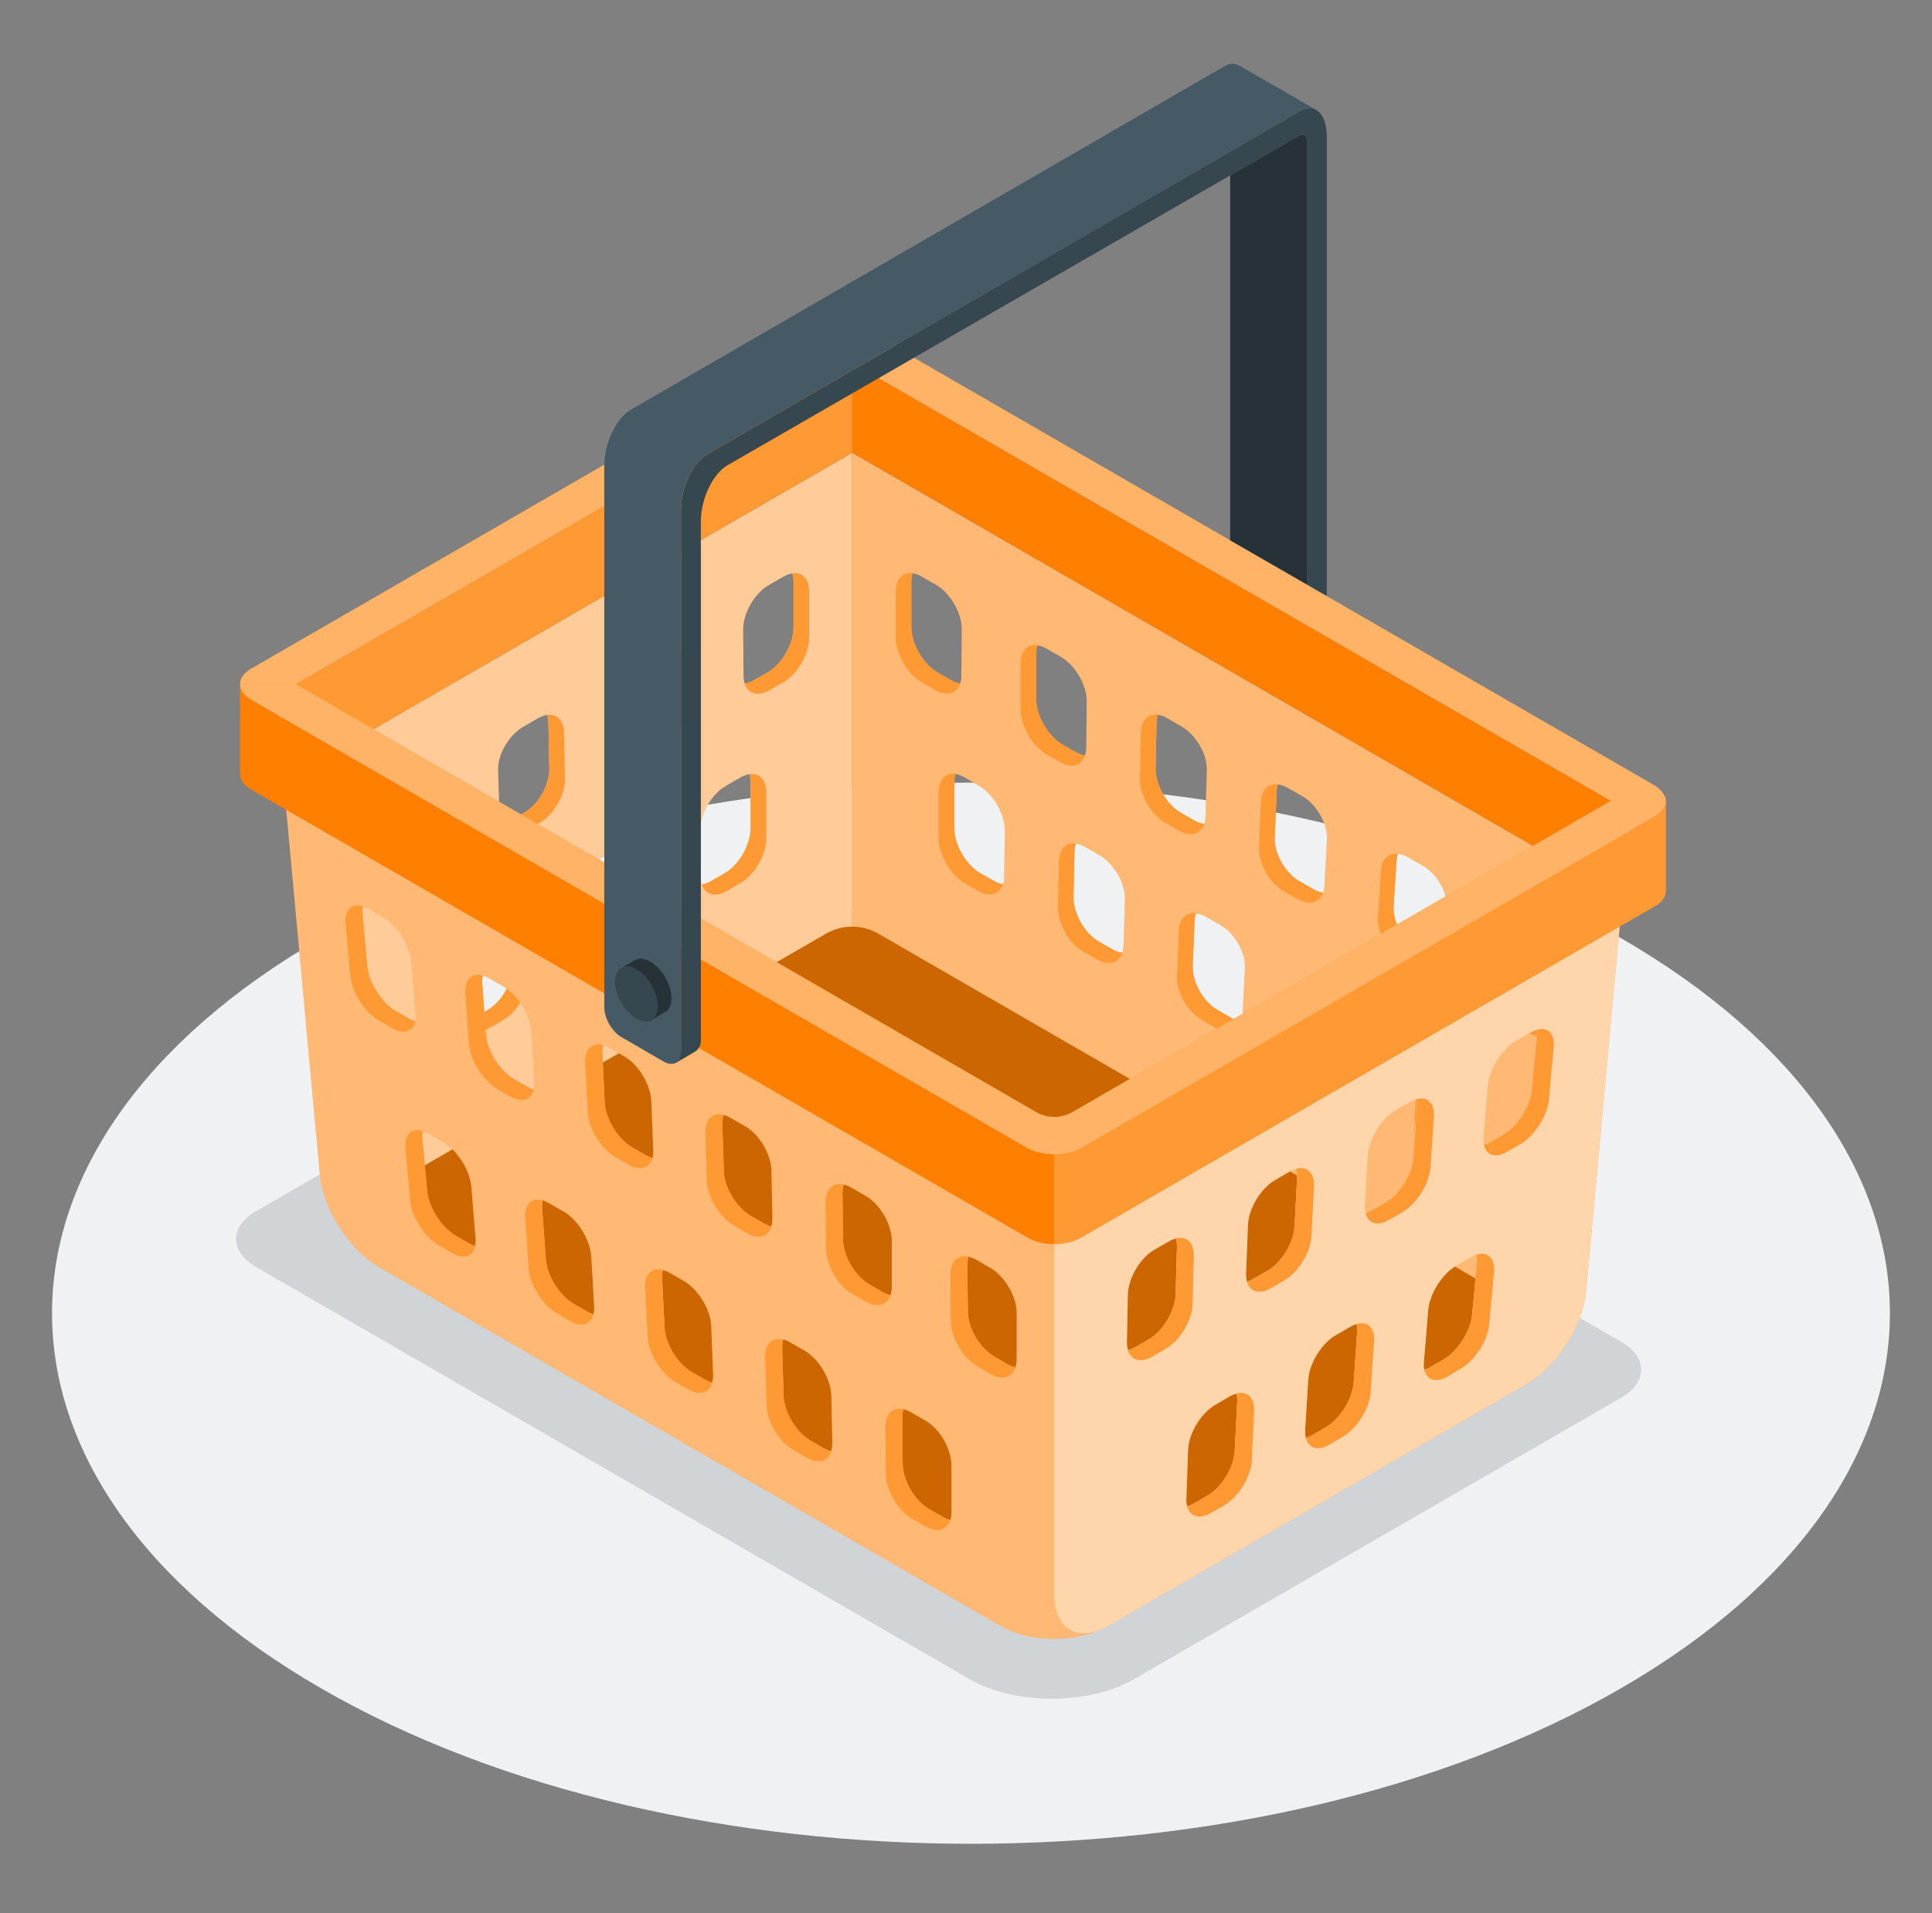 <svg id="vector" xmlns="http://www.w3.org/2000/svg" width="101" height="100" viewBox="0 0 101 100"><rect x="0" y="0" width="101" height="100" fill="#808080" stroke="none"/><path fill="#F0F1F2" d="M16.79,49.03C-1.97,59.86 -1.97,77.42 16.79,88.25C35.55,99.08 65.97,99.08 84.73,88.25C103.49,77.42 103.49,59.86 84.73,49.03C65.97,38.2 35.55,38.2 16.79,49.03Z" id="path_0"/><path fill="#D1D4D7" d="M84.76,73.05L59.28,87.77C56.92,89.13 53.06,89.13 50.69,87.77L13.38,66.22C11.99,65.42 11.99,64.11 13.38,63.31L38.86,48.6C41.22,47.23 45.08,47.23 47.44,48.6L84.76,70.14C86.14,70.94 86.14,72.25 84.76,73.05Z" id="path_1"/><path fill="#FF8001" d="M15.48,40.45L17.72,63.5L44.55,50.21V23.67L15.48,40.45ZM39.79,30.88C39.91,30.76 40.05,30.66 40.19,30.58L40.94,30.15C41.11,30.05 41.27,29.99 41.42,29.97C41.46,30.09 41.49,30.24 41.49,30.41V32.8C41.49,32.97 41.46,33.15 41.42,33.33C41.24,34.05 40.73,34.8 40.13,35.15L39.42,35.55C39.25,35.65 39.09,35.71 38.93,35.73C38.89,35.61 38.87,35.47 38.87,35.31L38.85,32.91C38.84,32.21 39.24,31.4 39.79,30.88ZM33.26,34.64C33.39,34.53 33.52,34.43 33.66,34.35L34.42,33.91C34.58,33.81 34.75,33.76 34.9,33.73C34.93,33.86 34.96,34.01 34.96,34.17V36.56C34.96,36.73 34.93,36.91 34.89,37.09C34.71,37.82 34.2,38.57 33.6,38.92L32.9,39.32C32.72,39.42 32.56,39.48 32.41,39.5C32.37,39.38 32.34,39.23 32.34,39.07L32.32,36.68C32.31,35.98 32.71,35.16 33.26,34.64ZM26.97,38.27C27.09,38.16 27.22,38.06 27.35,37.99L28.1,37.55C28.28,37.45 28.45,37.39 28.6,37.37C28.64,37.49 28.67,37.63 28.67,37.78L28.72,40.18C28.72,40.34 28.7,40.52 28.66,40.69C28.5,41.41 28,42.15 27.39,42.49L26.69,42.9C26.51,43 26.33,43.06 26.17,43.08C26.14,42.97 26.11,42.83 26.11,42.69L26.04,40.28C26.01,39.59 26.41,38.77 26.97,38.27ZM19.89,46.3L19.76,43.89C19.72,43.21 20.11,42.39 20.68,41.89C20.79,41.79 20.91,41.7 21.04,41.63L21.79,41.2C21.98,41.09 22.16,41.03 22.33,41.01C22.36,41.12 22.39,41.24 22.39,41.39L22.49,43.8C22.5,43.96 22.48,44.12 22.45,44.28C22.3,44.99 21.8,45.72 21.2,46.07L20.5,46.47C20.31,46.58 20.13,46.65 19.95,46.66C19.92,46.56 19.89,46.44 19.89,46.3ZM24.17,53.03L24.05,50.62C24.01,49.94 24.4,49.12 24.97,48.62C25.08,48.52 25.2,48.43 25.32,48.36L26.08,47.93C26.27,47.82 26.45,47.76 26.61,47.74C26.65,47.85 26.67,47.97 26.68,48.12L26.78,50.52C26.78,50.68 26.77,50.85 26.73,51.01C26.58,51.72 26.09,52.45 25.48,52.8L24.79,53.2C24.6,53.31 24.41,53.38 24.24,53.39C24.2,53.29 24.18,53.16 24.17,53.03ZM30.39,49.42L30.32,47.01C30.3,46.32 30.7,45.5 31.26,44.99C31.38,44.88 31.5,44.79 31.63,44.72L32.39,44.28C32.57,44.18 32.74,44.12 32.89,44.1C32.93,44.22 32.95,44.35 32.96,44.51L33.01,46.91C33.01,47.08 32.99,47.25 32.95,47.42C32.79,48.14 32.28,48.88 31.68,49.23L30.98,49.63C30.8,49.73 30.62,49.79 30.46,49.81C30.42,49.69 30.4,49.56 30.39,49.42ZM36.63,45.81L36.6,43.41C36.6,42.71 36.99,41.89 37.55,41.37C37.67,41.26 37.81,41.16 37.94,41.08L38.7,40.64C38.87,40.54 39.03,40.49 39.18,40.46C39.22,40.59 39.24,40.74 39.24,40.9V43.29C39.24,43.46 39.22,43.64 39.18,43.82C39,44.55 38.49,45.3 37.89,45.65L37.18,46.05C37.01,46.15 36.85,46.21 36.69,46.23C36.65,46.11 36.63,45.97 36.63,45.81Z" id="path_2"/><path fill="#ffffff" fill-opacity="0.6" d="M15.48,40.45L17.72,63.5L44.55,50.21V23.67L15.48,40.45ZM39.79,30.88C39.91,30.76 40.05,30.66 40.19,30.58L40.94,30.15C41.11,30.05 41.27,29.99 41.42,29.97C41.46,30.09 41.49,30.24 41.49,30.41V32.8C41.49,32.97 41.46,33.15 41.42,33.33C41.24,34.05 40.73,34.8 40.13,35.15L39.42,35.55C39.25,35.65 39.09,35.71 38.93,35.73C38.89,35.61 38.87,35.47 38.87,35.31L38.85,32.91C38.84,32.21 39.24,31.4 39.79,30.88ZM33.26,34.64C33.39,34.53 33.52,34.43 33.66,34.35L34.42,33.91C34.58,33.81 34.75,33.76 34.9,33.73C34.93,33.86 34.96,34.01 34.96,34.17V36.56C34.96,36.73 34.93,36.91 34.89,37.09C34.71,37.82 34.2,38.57 33.6,38.92L32.9,39.32C32.72,39.42 32.56,39.48 32.41,39.5C32.37,39.38 32.34,39.23 32.34,39.07L32.32,36.68C32.31,35.98 32.71,35.16 33.26,34.64ZM26.97,38.27C27.09,38.16 27.22,38.06 27.35,37.99L28.1,37.55C28.28,37.45 28.45,37.39 28.6,37.37C28.64,37.49 28.67,37.63 28.67,37.78L28.72,40.18C28.72,40.34 28.7,40.52 28.66,40.69C28.5,41.41 28,42.15 27.39,42.49L26.69,42.9C26.51,43 26.33,43.06 26.17,43.08C26.14,42.97 26.11,42.83 26.11,42.69L26.04,40.28C26.01,39.59 26.41,38.77 26.97,38.27ZM19.89,46.3L19.76,43.89C19.72,43.21 20.11,42.39 20.68,41.89C20.79,41.79 20.91,41.7 21.04,41.63L21.79,41.2C21.98,41.09 22.16,41.03 22.33,41.01C22.36,41.12 22.39,41.24 22.39,41.39L22.49,43.8C22.5,43.96 22.48,44.12 22.45,44.28C22.3,44.99 21.8,45.72 21.2,46.07L20.5,46.47C20.31,46.58 20.13,46.65 19.95,46.66C19.92,46.56 19.89,46.44 19.89,46.3ZM24.17,53.03L24.05,50.62C24.01,49.94 24.4,49.12 24.97,48.62C25.08,48.52 25.2,48.43 25.32,48.36L26.08,47.93C26.27,47.82 26.45,47.76 26.61,47.74C26.65,47.85 26.67,47.97 26.68,48.12L26.78,50.52C26.78,50.68 26.77,50.85 26.73,51.01C26.58,51.72 26.09,52.45 25.48,52.8L24.79,53.2C24.6,53.31 24.41,53.38 24.24,53.39C24.2,53.29 24.18,53.16 24.17,53.03ZM30.39,49.42L30.32,47.01C30.3,46.32 30.7,45.5 31.26,44.99C31.38,44.88 31.5,44.79 31.63,44.72L32.39,44.28C32.57,44.18 32.74,44.12 32.89,44.1C32.93,44.22 32.95,44.35 32.96,44.51L33.01,46.91C33.01,47.08 32.99,47.25 32.95,47.42C32.79,48.14 32.28,48.88 31.68,49.23L30.98,49.63C30.8,49.73 30.62,49.79 30.46,49.81C30.42,49.69 30.4,49.56 30.39,49.42ZM36.63,45.81L36.6,43.41C36.6,42.71 36.99,41.89 37.55,41.37C37.67,41.26 37.81,41.16 37.94,41.08L38.7,40.64C38.87,40.54 39.03,40.49 39.18,40.46C39.22,40.59 39.24,40.74 39.24,40.9V43.29C39.24,43.46 39.22,43.64 39.18,43.82C39,44.55 38.49,45.3 37.89,45.65L37.18,46.05C37.01,46.15 36.85,46.21 36.69,46.23C36.65,46.11 36.63,45.97 36.63,45.81Z" stroke-opacity="0.6" id="path_3"/><path fill="#FF8001" d="M27.59,51.04C27.6,51.2 27.58,51.37 27.55,51.53C27.4,52.24 26.9,52.97 26.3,53.32L25.6,53.72C24.98,54.08 24.43,53.93 24.24,53.39C24.41,53.38 24.6,53.31 24.79,53.2L25.48,52.8C26.09,52.45 26.58,51.72 26.73,51.01C26.77,50.85 26.78,50.68 26.78,50.52L26.68,48.11C26.67,47.97 26.65,47.85 26.61,47.74C27.11,47.68 27.47,48.02 27.49,48.64L27.59,51.04Z" id="path_4"/><path fill="#FF8001" d="M23.31,44.31C23.31,44.47 23.3,44.64 23.26,44.8C23.11,45.51 22.62,46.24 22.01,46.59L21.32,46.99C20.69,47.35 20.14,47.2 19.95,46.66C20.12,46.65 20.31,46.58 20.5,46.47L21.2,46.07C21.8,45.72 22.3,44.99 22.45,44.28C22.48,44.12 22.5,43.95 22.49,43.79L22.39,41.38C22.39,41.24 22.36,41.12 22.33,41.01C22.82,40.95 23.18,41.29 23.21,41.91L23.31,44.31Z" id="path_5"/><path fill="#FF8001" d="M40.06,41.42V43.81C40.06,43.98 40.04,44.16 39.99,44.34C39.81,45.07 39.3,45.82 38.7,46.16L38,46.57C37.39,46.92 36.87,46.76 36.69,46.23C36.84,46.21 37.01,46.15 37.18,46.05L37.89,45.64C38.49,45.3 39,44.55 39.17,43.82C39.22,43.64 39.24,43.46 39.24,43.29V40.9C39.24,40.73 39.22,40.59 39.18,40.46C39.69,40.39 40.06,40.75 40.06,41.42Z" id="path_6"/><path fill="#FF8001" d="M42.3,30.92V33.32C42.3,33.49 42.28,33.67 42.23,33.85C42.06,34.57 41.55,35.32 40.94,35.67L40.24,36.07C39.63,36.43 39.11,36.27 38.93,35.73C39.09,35.71 39.25,35.65 39.42,35.55L40.13,35.15C40.73,34.8 41.24,34.05 41.42,33.33C41.46,33.14 41.48,32.97 41.48,32.8V30.4C41.48,30.24 41.46,30.09 41.42,29.97C41.93,29.89 42.3,30.25 42.3,30.92Z" id="path_7"/><path fill="#FF8001" d="M29.53,40.7C29.54,40.87 29.52,41.04 29.48,41.21C29.31,41.93 28.81,42.67 28.21,43.01L27.51,43.42C26.89,43.77 26.36,43.61 26.17,43.08C26.33,43.06 26.51,43 26.69,42.89L27.39,42.49C27.99,42.15 28.5,41.41 28.66,40.69C28.7,40.52 28.72,40.34 28.72,40.18L28.67,37.78C28.67,37.62 28.64,37.49 28.6,37.37C29.11,37.3 29.47,37.65 29.49,38.3L29.53,40.7Z" id="path_8"/><path fill="#FF8001" d="M33.82,47.43C33.82,47.6 33.8,47.77 33.76,47.94C33.6,48.66 33.1,49.4 32.49,49.75L31.8,50.15C31.18,50.5 30.64,50.34 30.46,49.81C30.62,49.79 30.8,49.73 30.98,49.63L31.68,49.23C32.28,48.88 32.78,48.14 32.95,47.42C32.99,47.25 33.01,47.08 33.01,46.91L32.96,44.51C32.95,44.35 32.93,44.22 32.89,44.1C33.4,44.03 33.76,44.38 33.77,45.03L33.82,47.43Z" id="path_9"/><path fill="#FF8001" d="M35.77,34.69V37.08C35.77,37.25 35.75,37.43 35.7,37.61C35.53,38.34 35.02,39.08 34.41,39.43L33.71,39.84C33.1,40.19 32.58,40.03 32.41,39.5C32.56,39.48 32.72,39.42 32.9,39.32L33.6,38.91C34.2,38.57 34.71,37.82 34.89,37.09C34.93,36.91 34.96,36.73 34.96,36.56V34.17C34.96,34 34.93,33.86 34.9,33.73C35.41,33.66 35.77,34.02 35.77,34.69Z" id="path_10"/><path fill="#ffffff" fill-opacity="0.2" d="M27.59,51.04C27.6,51.2 27.58,51.37 27.55,51.53C27.4,52.24 26.9,52.97 26.3,53.32L25.6,53.72C24.98,54.08 24.43,53.93 24.24,53.39C24.41,53.38 24.6,53.31 24.79,53.2L25.48,52.8C26.09,52.45 26.58,51.72 26.73,51.01C26.77,50.85 26.78,50.68 26.78,50.52L26.68,48.11C26.67,47.97 26.65,47.85 26.61,47.74C27.11,47.68 27.47,48.02 27.49,48.64L27.59,51.04Z" stroke-opacity="0.2" id="path_11"/><path fill="#ffffff" fill-opacity="0.2" d="M23.31,44.31C23.31,44.47 23.3,44.64 23.26,44.8C23.11,45.51 22.62,46.24 22.01,46.59L21.32,46.99C20.69,47.35 20.14,47.2 19.95,46.66C20.12,46.65 20.31,46.58 20.5,46.47L21.2,46.07C21.8,45.72 22.3,44.99 22.45,44.28C22.48,44.12 22.5,43.95 22.49,43.79L22.39,41.38C22.39,41.24 22.36,41.12 22.33,41.01C22.82,40.95 23.18,41.29 23.21,41.91L23.31,44.31Z" stroke-opacity="0.2" id="path_12"/><path fill="#ffffff" fill-opacity="0.2" d="M40.06,41.42V43.81C40.06,43.98 40.04,44.16 39.99,44.34C39.81,45.07 39.3,45.82 38.7,46.16L38,46.57C37.39,46.92 36.87,46.76 36.69,46.23C36.84,46.21 37.01,46.15 37.18,46.05L37.89,45.64C38.49,45.3 39,44.55 39.17,43.82C39.22,43.64 39.24,43.46 39.24,43.29V40.9C39.24,40.73 39.22,40.59 39.18,40.46C39.69,40.39 40.06,40.75 40.06,41.42Z" stroke-opacity="0.2" id="path_13"/><path fill="#ffffff" fill-opacity="0.2" d="M42.3,30.92V33.32C42.3,33.49 42.28,33.67 42.23,33.85C42.06,34.57 41.55,35.32 40.94,35.67L40.24,36.07C39.63,36.43 39.11,36.27 38.93,35.73C39.09,35.71 39.25,35.65 39.42,35.55L40.13,35.15C40.73,34.8 41.24,34.05 41.42,33.33C41.46,33.14 41.48,32.97 41.48,32.8V30.4C41.48,30.24 41.46,30.09 41.42,29.97C41.93,29.89 42.3,30.25 42.3,30.92Z" stroke-opacity="0.2" id="path_14"/><path fill="#ffffff" fill-opacity="0.2" d="M29.53,40.7C29.54,40.87 29.52,41.04 29.48,41.21C29.31,41.93 28.81,42.67 28.21,43.01L27.51,43.42C26.89,43.77 26.36,43.61 26.17,43.08C26.33,43.06 26.51,43 26.69,42.89L27.39,42.49C27.99,42.15 28.5,41.41 28.66,40.69C28.7,40.52 28.72,40.34 28.72,40.18L28.67,37.78C28.67,37.62 28.64,37.49 28.6,37.37C29.11,37.3 29.47,37.65 29.49,38.3L29.53,40.7Z" stroke-opacity="0.2" id="path_15"/><path fill="#ffffff" fill-opacity="0.2" d="M33.82,47.43C33.82,47.6 33.8,47.77 33.76,47.94C33.6,48.66 33.1,49.4 32.49,49.75L31.8,50.15C31.18,50.5 30.64,50.34 30.46,49.81C30.62,49.79 30.8,49.73 30.98,49.63L31.68,49.23C32.28,48.88 32.78,48.14 32.95,47.42C32.99,47.25 33.01,47.08 33.01,46.91L32.96,44.51C32.95,44.35 32.93,44.22 32.89,44.1C33.4,44.03 33.76,44.38 33.77,45.03L33.82,47.43Z" stroke-opacity="0.2" id="path_16"/><path fill="#ffffff" fill-opacity="0.2" d="M35.77,34.69V37.08C35.77,37.25 35.75,37.43 35.7,37.61C35.53,38.34 35.02,39.08 34.41,39.43L33.71,39.84C33.1,40.19 32.58,40.03 32.41,39.5C32.56,39.48 32.72,39.42 32.9,39.32L33.6,38.91C34.2,38.57 34.71,37.82 34.89,37.09C34.93,36.91 34.96,36.73 34.96,36.56V34.17C34.96,34 34.93,33.86 34.9,33.73C35.41,33.66 35.77,34.02 35.77,34.69Z" stroke-opacity="0.2" id="path_17"/><path fill="#FF8001" d="M44.55,23.67V50.21L80.02,70.71L84.19,46.55L44.55,23.67ZM73.64,44.82L74.4,45.26C74.51,45.32 74.63,45.4 74.73,45.5C75.3,45.99 75.69,46.8 75.64,47.47L75.46,49.89C75.45,50.02 75.42,50.13 75.39,50.22C75.21,50.21 75.01,50.15 74.81,50.03L74.12,49.63C73.51,49.28 73.02,48.55 72.89,47.86C72.86,47.7 72.84,47.54 72.85,47.39L73.01,44.97C73.02,44.85 73.04,44.73 73.08,44.63C73.25,44.64 73.45,44.71 73.64,44.82ZM67.34,41.19L68.09,41.62C68.22,41.69 68.33,41.78 68.45,41.88C69.01,42.39 69.41,43.2 69.37,43.88L69.24,46.29C69.24,46.43 69.21,46.55 69.17,46.66C69,46.64 68.82,46.58 68.63,46.46L67.93,46.06C67.33,45.71 66.83,44.98 66.68,44.28C66.65,44.11 66.63,43.95 66.64,43.79L66.74,41.38C66.74,41.24 66.77,41.11 66.8,41C66.97,41.02 67.15,41.08 67.34,41.19ZM61.03,37.54L61.78,37.98C61.91,38.05 62.04,38.15 62.16,38.26C62.72,38.76 63.12,39.59 63.09,40.27L63.02,42.68C63.02,42.83 62.99,42.96 62.96,43.07C62.79,43.05 62.62,42.99 62.44,42.89L61.74,42.49C61.13,42.14 60.63,41.4 60.47,40.68C60.43,40.51 60.41,40.34 60.41,40.17L60.46,37.77C60.46,37.62 60.49,37.48 60.52,37.36C60.68,37.38 60.85,37.44 61.03,37.54ZM54.71,33.9L55.47,34.34C55.61,34.42 55.74,34.52 55.87,34.64C56.42,35.15 56.82,35.97 56.81,36.67L56.79,39.07C56.79,39.23 56.76,39.37 56.72,39.49C56.57,39.47 56.41,39.41 56.23,39.31L55.53,38.91C54.93,38.56 54.42,37.81 54.24,37.08C54.19,36.9 54.17,36.73 54.17,36.55V34.16C54.17,34 54.19,33.85 54.23,33.73C54.38,33.75 54.55,33.81 54.71,33.9ZM48.19,30.14L48.94,30.57C49.08,30.65 49.22,30.75 49.34,30.87C49.89,31.39 50.29,32.21 50.28,32.9L50.26,35.3C50.26,35.46 50.24,35.6 50.2,35.73C50.04,35.7 49.88,35.65 49.71,35.55L49,35.14C48.4,34.79 47.89,34.04 47.71,33.32C47.67,33.14 47.64,32.96 47.64,32.79V30.4C47.64,30.23 47.67,30.08 47.71,29.96C47.86,29.98 48.02,30.04 48.19,30.14ZM51.95,46.04L51.24,45.64C50.64,45.29 50.13,44.54 49.95,43.81C49.91,43.64 49.89,43.46 49.89,43.29V40.89C49.89,40.73 49.91,40.58 49.95,40.45C50.1,40.48 50.26,40.54 50.43,40.63L51.18,41.07C51.32,41.15 51.46,41.25 51.58,41.37C52.13,41.88 52.53,42.7 52.53,43.4L52.5,45.8C52.5,45.96 52.48,46.1 52.44,46.22C52.28,46.2 52.12,46.14 51.95,46.04ZM58.15,49.62L57.45,49.22C56.85,48.87 56.34,48.13 56.18,47.41C56.14,47.24 56.12,47.07 56.12,46.9L56.17,44.5C56.18,44.35 56.2,44.21 56.24,44.09C56.39,44.11 56.56,44.17 56.74,44.27L57.5,44.71C57.63,44.78 57.75,44.88 57.87,44.99C58.43,45.5 58.83,46.31 58.81,47L58.74,49.41C58.73,49.56 58.71,49.69 58.67,49.8C58.51,49.78 58.33,49.72 58.15,49.62ZM64.34,53.19L63.65,52.79C63.04,52.44 62.55,51.71 62.4,51C62.36,50.84 62.35,50.68 62.35,50.52L62.45,48.11C62.46,47.97 62.48,47.84 62.52,47.73C62.68,47.75 62.86,47.81 63.05,47.92L63.81,48.35C63.93,48.42 64.05,48.51 64.16,48.61C64.73,49.11 65.12,49.93 65.08,50.61L64.96,53.02C64.95,53.16 64.93,53.28 64.89,53.38C64.72,53.37 64.53,53.31 64.34,53.19ZM70.52,56.76L69.83,56.36C69.22,56.01 68.74,55.28 68.6,54.59C68.57,54.43 68.56,54.27 68.57,54.12L68.72,51.71C68.73,51.58 68.75,51.46 68.79,51.36C68.97,51.38 69.16,51.44 69.36,51.55L70.11,51.99C70.23,52.05 70.34,52.14 70.44,52.23C71.02,52.72 71.41,53.53 71.36,54.2L71.17,56.63C71.16,56.75 71.14,56.86 71.1,56.96C70.92,56.94 70.73,56.88 70.52,56.76ZM76.68,60.32L76,59.93C75.39,59.58 74.91,58.86 74.79,58.18C74.77,58.03 74.76,57.88 74.77,57.73L74.99,55.31C75,55.19 75.02,55.09 75.06,55C75.25,55.01 75.45,55.07 75.66,55.2L76.41,55.63C76.52,55.69 76.62,55.76 76.72,55.85C77.3,56.34 77.69,57.15 77.62,57.8L77.37,60.23C77.36,60.34 77.34,60.44 77.3,60.52C77.11,60.51 76.9,60.45 76.68,60.32ZM80.97,53.59L80.29,53.2C79.68,52.85 79.2,52.13 79.08,51.45C79.06,51.3 79.05,51.15 79.06,51L79.28,48.58C79.29,48.46 79.31,48.36 79.35,48.27C79.53,48.28 79.74,48.35 79.95,48.47L80.69,48.9C80.8,48.96 80.91,49.04 81.01,49.12C81.59,49.61 81.97,50.42 81.91,51.08L81.66,53.51C81.65,53.61 81.62,53.71 81.59,53.79C81.4,53.78 81.19,53.72 80.97,53.59Z" id="path_18"/><path fill="#ffffff" fill-opacity="0.45" d="M44.55,23.67V50.21L80.02,70.71L84.19,46.55L44.55,23.67ZM73.64,44.82L74.4,45.26C74.51,45.32 74.63,45.4 74.73,45.5C75.3,45.99 75.69,46.8 75.64,47.47L75.46,49.89C75.45,50.02 75.42,50.13 75.39,50.22C75.21,50.21 75.01,50.15 74.81,50.03L74.12,49.63C73.51,49.28 73.02,48.55 72.89,47.86C72.86,47.7 72.84,47.54 72.85,47.39L73.01,44.97C73.02,44.85 73.04,44.73 73.08,44.63C73.25,44.64 73.45,44.71 73.64,44.82ZM67.34,41.19L68.09,41.62C68.22,41.69 68.33,41.78 68.45,41.88C69.01,42.39 69.41,43.2 69.37,43.88L69.24,46.29C69.24,46.43 69.21,46.55 69.17,46.66C69,46.64 68.82,46.58 68.63,46.46L67.93,46.06C67.33,45.71 66.83,44.98 66.68,44.28C66.65,44.11 66.63,43.95 66.64,43.79L66.74,41.38C66.74,41.24 66.77,41.11 66.8,41C66.97,41.02 67.15,41.08 67.34,41.19ZM61.03,37.54L61.78,37.98C61.91,38.05 62.04,38.15 62.16,38.26C62.72,38.76 63.12,39.59 63.09,40.27L63.02,42.68C63.02,42.83 62.99,42.96 62.96,43.07C62.79,43.05 62.62,42.99 62.44,42.89L61.74,42.49C61.13,42.14 60.63,41.4 60.47,40.68C60.43,40.51 60.41,40.34 60.41,40.17L60.46,37.77C60.46,37.62 60.49,37.48 60.52,37.36C60.68,37.38 60.85,37.44 61.03,37.54ZM54.71,33.9L55.47,34.34C55.61,34.42 55.74,34.52 55.87,34.64C56.42,35.15 56.82,35.97 56.81,36.67L56.79,39.07C56.79,39.23 56.76,39.37 56.72,39.49C56.57,39.47 56.41,39.41 56.23,39.31L55.53,38.91C54.93,38.56 54.42,37.81 54.24,37.08C54.19,36.9 54.17,36.73 54.17,36.55V34.16C54.17,34 54.19,33.85 54.23,33.73C54.38,33.75 54.55,33.81 54.71,33.9ZM48.19,30.14L48.94,30.57C49.08,30.65 49.22,30.75 49.34,30.87C49.89,31.39 50.29,32.21 50.28,32.9L50.26,35.3C50.26,35.46 50.24,35.6 50.2,35.73C50.04,35.7 49.88,35.65 49.71,35.55L49,35.14C48.4,34.79 47.89,34.04 47.71,33.32C47.67,33.14 47.64,32.96 47.64,32.79V30.4C47.64,30.23 47.67,30.08 47.71,29.96C47.86,29.98 48.02,30.04 48.19,30.14ZM51.95,46.04L51.24,45.64C50.64,45.29 50.13,44.54 49.95,43.81C49.91,43.64 49.89,43.46 49.89,43.29V40.89C49.89,40.73 49.91,40.58 49.95,40.45C50.1,40.48 50.26,40.54 50.43,40.63L51.18,41.07C51.32,41.15 51.46,41.25 51.58,41.37C52.13,41.88 52.53,42.7 52.53,43.4L52.5,45.8C52.5,45.96 52.48,46.1 52.44,46.22C52.28,46.2 52.12,46.14 51.95,46.04ZM58.15,49.62L57.45,49.22C56.85,48.87 56.34,48.13 56.18,47.41C56.14,47.24 56.12,47.07 56.12,46.9L56.17,44.5C56.18,44.35 56.2,44.21 56.24,44.09C56.39,44.11 56.56,44.17 56.74,44.27L57.5,44.71C57.63,44.78 57.75,44.88 57.87,44.99C58.43,45.5 58.83,46.31 58.81,47L58.74,49.41C58.73,49.56 58.71,49.69 58.67,49.8C58.51,49.78 58.33,49.72 58.15,49.62ZM64.34,53.19L63.65,52.79C63.04,52.44 62.55,51.71 62.4,51C62.36,50.84 62.35,50.68 62.35,50.52L62.45,48.11C62.46,47.97 62.48,47.84 62.52,47.73C62.68,47.75 62.86,47.81 63.05,47.92L63.81,48.35C63.93,48.42 64.05,48.51 64.16,48.61C64.73,49.11 65.12,49.93 65.08,50.61L64.96,53.02C64.95,53.16 64.93,53.28 64.89,53.38C64.72,53.37 64.53,53.31 64.34,53.19ZM70.52,56.76L69.83,56.36C69.22,56.01 68.74,55.28 68.6,54.59C68.57,54.43 68.56,54.27 68.57,54.12L68.72,51.71C68.73,51.58 68.75,51.46 68.79,51.36C68.97,51.38 69.16,51.44 69.36,51.55L70.11,51.99C70.23,52.05 70.34,52.14 70.44,52.23C71.02,52.72 71.41,53.53 71.36,54.2L71.17,56.63C71.16,56.75 71.14,56.86 71.1,56.96C70.92,56.94 70.73,56.88 70.52,56.76ZM76.68,60.32L76,59.93C75.39,59.58 74.91,58.86 74.79,58.18C74.77,58.03 74.76,57.88 74.77,57.73L74.99,55.31C75,55.19 75.02,55.09 75.06,55C75.25,55.01 75.45,55.07 75.66,55.2L76.41,55.63C76.52,55.69 76.62,55.76 76.72,55.85C77.3,56.34 77.69,57.15 77.62,57.8L77.37,60.23C77.36,60.34 77.34,60.44 77.3,60.52C77.11,60.51 76.9,60.45 76.68,60.32ZM80.97,53.59L80.29,53.2C79.68,52.85 79.2,52.13 79.08,51.45C79.06,51.3 79.05,51.15 79.06,51L79.28,48.58C79.29,48.46 79.31,48.36 79.35,48.27C79.53,48.28 79.74,48.35 79.95,48.47L80.69,48.9C80.8,48.96 80.91,49.04 81.01,49.12C81.59,49.61 81.97,50.42 81.91,51.08L81.66,53.51C81.65,53.61 81.62,53.71 81.59,53.79C81.4,53.78 81.19,53.72 80.97,53.59Z" stroke-opacity="0.45" id="path_19"/><path fill="#FF8001" d="M80.97,53.59L80.29,53.2C79.68,52.85 79.2,52.13 79.08,51.45C79.06,51.3 79.05,51.15 79.06,51L79.28,48.58C79.29,48.46 79.31,48.36 79.35,48.27C78.87,48.23 78.51,48.54 78.46,49.1L78.24,51.52C78.23,51.67 78.24,51.82 78.27,51.97C78.39,52.65 78.86,53.37 79.47,53.72L80.16,54.11C80.8,54.49 81.39,54.33 81.59,53.79C81.4,53.78 81.19,53.72 80.97,53.59ZM70.52,56.76L69.83,56.36C69.22,56.01 68.74,55.28 68.6,54.59C68.57,54.43 68.56,54.27 68.57,54.12L68.72,51.71C68.73,51.58 68.75,51.46 68.79,51.36C68.31,51.32 67.95,51.63 67.91,52.22L67.75,54.64C67.74,54.79 67.75,54.95 67.79,55.11C67.92,55.8 68.41,56.53 69.01,56.88L69.7,57.28C70.34,57.64 70.9,57.49 71.1,56.96C70.92,56.94 70.73,56.88 70.52,56.76ZM76.68,60.32L76,59.93C75.39,59.58 74.91,58.86 74.79,58.18C74.77,58.03 74.76,57.88 74.77,57.73L74.99,55.31C75,55.19 75.02,55.09 75.06,55C74.58,54.96 74.23,55.27 74.18,55.83L73.96,58.25C73.95,58.4 73.95,58.55 73.98,58.7C74.1,59.38 74.58,60.1 75.19,60.45L75.87,60.84C76.52,61.22 77.1,61.06 77.3,60.52C77.11,60.51 76.9,60.45 76.68,60.32ZM74.81,50.03L74.12,49.63C73.51,49.28 73.02,48.55 72.89,47.86C72.86,47.7 72.84,47.54 72.85,47.39L73.01,44.97C73.02,44.84 73.04,44.73 73.08,44.63C72.59,44.59 72.23,44.91 72.2,45.5L72.04,47.91C72.03,48.06 72.04,48.22 72.07,48.38C72.21,49.07 72.69,49.8 73.3,50.15L73.99,50.55C74.62,50.91 75.19,50.76 75.39,50.22C75.21,50.21 75.01,50.15 74.81,50.03ZM64.34,53.19L63.65,52.79C63.04,52.44 62.55,51.71 62.4,51C62.36,50.84 62.35,50.68 62.35,50.52L62.45,48.11C62.46,47.97 62.48,47.84 62.52,47.73C62.02,47.67 61.66,48.01 61.63,48.63L61.54,51.04C61.53,51.2 61.55,51.36 61.58,51.53C61.73,52.23 62.23,52.96 62.83,53.31L63.52,53.71C64.15,54.07 64.7,53.92 64.89,53.38C64.72,53.37 64.53,53.31 64.34,53.19ZM68.63,46.46L67.93,46.06C67.33,45.71 66.83,44.98 66.68,44.28C66.65,44.11 66.63,43.95 66.64,43.79L66.74,41.38C66.74,41.24 66.77,41.11 66.8,41C66.31,40.94 65.95,41.28 65.92,41.9L65.82,44.31C65.82,44.47 65.83,44.63 65.87,44.8C66.02,45.5 66.51,46.23 67.12,46.58L67.81,46.98C68.43,47.34 68.99,47.19 69.17,46.66C69,46.64 68.82,46.58 68.63,46.46ZM51.95,46.04L51.24,45.64C50.64,45.29 50.13,44.54 49.95,43.81C49.91,43.63 49.89,43.46 49.89,43.29V40.89C49.89,40.73 49.91,40.58 49.95,40.45C49.44,40.38 49.07,40.74 49.07,41.41V43.81C49.07,43.98 49.09,44.15 49.14,44.33C49.32,45.06 49.83,45.81 50.43,46.16L51.13,46.56C51.74,46.91 52.26,46.75 52.44,46.22C52.28,46.2 52.12,46.14 51.95,46.04ZM49.71,35.55L49,35.14C48.4,34.79 47.89,34.04 47.71,33.32C47.67,33.14 47.64,32.96 47.64,32.79V30.4C47.64,30.23 47.67,30.08 47.71,29.96C47.2,29.89 46.83,30.25 46.83,30.92V33.31C46.83,33.48 46.85,33.66 46.9,33.84C47.07,34.56 47.58,35.31 48.19,35.66L48.89,36.07C49.5,36.42 50.02,36.26 50.2,35.73C50.04,35.7 49.88,35.65 49.71,35.55ZM62.44,42.89L61.74,42.49C61.13,42.14 60.63,41.4 60.47,40.68C60.43,40.51 60.41,40.34 60.41,40.17L60.46,37.77C60.46,37.62 60.49,37.48 60.52,37.36C60.02,37.3 59.66,37.65 59.64,38.29L59.6,40.69C59.59,40.86 59.61,41.03 59.65,41.2C59.82,41.92 60.32,42.66 60.92,43.01L61.62,43.41C62.24,43.76 62.77,43.61 62.96,43.07C62.79,43.05 62.62,42.99 62.44,42.89ZM58.15,49.62L57.45,49.22C56.85,48.87 56.34,48.13 56.18,47.41C56.14,47.24 56.12,47.07 56.12,46.9L56.17,44.5C56.18,44.35 56.2,44.21 56.24,44.09C55.73,44.03 55.37,44.38 55.36,45.02L55.31,47.42C55.3,47.59 55.33,47.76 55.37,47.93C55.53,48.65 56.03,49.39 56.64,49.74L57.33,50.14C57.95,50.49 58.49,50.33 58.67,49.8C58.51,49.78 58.33,49.72 58.15,49.62ZM56.23,39.31L55.53,38.91C54.93,38.56 54.42,37.81 54.24,37.08C54.19,36.9 54.17,36.72 54.17,36.55V34.16C54.17,34 54.19,33.85 54.23,33.73C53.72,33.65 53.36,34.01 53.36,34.68V37.08C53.36,37.25 53.38,37.42 53.43,37.6C53.6,38.33 54.11,39.08 54.71,39.43L55.42,39.83C56.03,40.18 56.55,40.02 56.72,39.49C56.57,39.47 56.41,39.41 56.23,39.31Z" id="path_20"/><path fill="#ffffff" fill-opacity="0.2" d="M80.97,53.59L80.29,53.2C79.68,52.85 79.2,52.13 79.08,51.45C79.06,51.3 79.05,51.15 79.06,51L79.28,48.58C79.29,48.46 79.31,48.36 79.35,48.27C78.87,48.23 78.51,48.54 78.46,49.1L78.24,51.52C78.23,51.67 78.24,51.82 78.27,51.97C78.39,52.65 78.86,53.37 79.47,53.72L80.16,54.11C80.8,54.49 81.39,54.33 81.59,53.79C81.4,53.78 81.19,53.72 80.97,53.59ZM70.52,56.76L69.83,56.36C69.22,56.01 68.74,55.28 68.6,54.59C68.57,54.43 68.56,54.27 68.57,54.12L68.72,51.71C68.73,51.58 68.75,51.46 68.79,51.36C68.31,51.32 67.95,51.63 67.91,52.22L67.75,54.64C67.74,54.79 67.75,54.95 67.79,55.11C67.92,55.8 68.41,56.53 69.01,56.88L69.7,57.28C70.34,57.64 70.9,57.49 71.1,56.96C70.92,56.94 70.73,56.88 70.52,56.76ZM76.68,60.32L76,59.93C75.39,59.58 74.91,58.86 74.79,58.18C74.77,58.03 74.76,57.88 74.77,57.73L74.99,55.31C75,55.19 75.02,55.09 75.06,55C74.58,54.96 74.23,55.27 74.18,55.83L73.96,58.25C73.95,58.4 73.95,58.55 73.98,58.7C74.1,59.38 74.58,60.1 75.19,60.45L75.87,60.84C76.52,61.22 77.1,61.06 77.3,60.52C77.11,60.51 76.9,60.45 76.68,60.32ZM74.81,50.03L74.12,49.63C73.51,49.28 73.02,48.55 72.89,47.86C72.86,47.7 72.84,47.54 72.85,47.39L73.01,44.97C73.02,44.84 73.04,44.73 73.08,44.63C72.59,44.59 72.23,44.91 72.2,45.5L72.04,47.91C72.03,48.06 72.04,48.22 72.07,48.38C72.21,49.07 72.69,49.8 73.3,50.15L73.99,50.55C74.62,50.91 75.19,50.76 75.39,50.22C75.21,50.21 75.01,50.15 74.81,50.03ZM64.34,53.19L63.65,52.79C63.04,52.44 62.55,51.71 62.4,51C62.36,50.84 62.35,50.68 62.35,50.52L62.45,48.11C62.46,47.97 62.48,47.84 62.52,47.73C62.02,47.67 61.66,48.01 61.63,48.63L61.54,51.04C61.53,51.2 61.55,51.36 61.58,51.53C61.73,52.23 62.23,52.96 62.83,53.31L63.52,53.71C64.15,54.07 64.7,53.92 64.89,53.38C64.72,53.37 64.53,53.31 64.34,53.19ZM68.63,46.46L67.93,46.06C67.33,45.71 66.83,44.98 66.68,44.28C66.65,44.11 66.63,43.95 66.64,43.79L66.74,41.38C66.74,41.24 66.77,41.11 66.8,41C66.31,40.94 65.95,41.28 65.92,41.9L65.82,44.31C65.82,44.47 65.83,44.63 65.87,44.8C66.02,45.5 66.51,46.23 67.12,46.58L67.81,46.98C68.43,47.34 68.99,47.19 69.17,46.66C69,46.64 68.82,46.58 68.63,46.46ZM51.95,46.04L51.24,45.64C50.64,45.29 50.13,44.54 49.95,43.81C49.91,43.63 49.89,43.46 49.89,43.29V40.89C49.89,40.73 49.91,40.58 49.95,40.45C49.44,40.38 49.07,40.74 49.07,41.41V43.81C49.07,43.98 49.09,44.15 49.14,44.33C49.32,45.06 49.83,45.81 50.43,46.16L51.13,46.56C51.74,46.91 52.26,46.75 52.44,46.22C52.28,46.2 52.12,46.14 51.95,46.04ZM49.71,35.55L49,35.14C48.4,34.79 47.89,34.04 47.71,33.32C47.67,33.14 47.64,32.96 47.64,32.79V30.4C47.64,30.23 47.67,30.08 47.71,29.96C47.2,29.89 46.83,30.25 46.83,30.92V33.31C46.83,33.48 46.85,33.66 46.9,33.84C47.07,34.56 47.58,35.31 48.19,35.66L48.89,36.07C49.5,36.42 50.02,36.26 50.2,35.73C50.04,35.7 49.88,35.65 49.71,35.55ZM62.44,42.89L61.74,42.49C61.13,42.14 60.63,41.4 60.47,40.68C60.43,40.51 60.41,40.34 60.41,40.17L60.46,37.77C60.46,37.62 60.49,37.48 60.52,37.36C60.02,37.3 59.66,37.65 59.64,38.29L59.6,40.69C59.59,40.86 59.61,41.03 59.65,41.2C59.82,41.92 60.32,42.66 60.92,43.01L61.62,43.41C62.24,43.76 62.77,43.61 62.96,43.07C62.79,43.05 62.62,42.99 62.44,42.89ZM58.15,49.62L57.45,49.22C56.85,48.87 56.34,48.13 56.18,47.41C56.14,47.24 56.12,47.07 56.12,46.9L56.17,44.5C56.18,44.35 56.2,44.21 56.24,44.09C55.73,44.03 55.37,44.38 55.36,45.02L55.31,47.42C55.3,47.59 55.33,47.76 55.37,47.93C55.53,48.65 56.03,49.39 56.64,49.74L57.33,50.14C57.95,50.49 58.49,50.33 58.67,49.8C58.51,49.78 58.33,49.72 58.15,49.62ZM56.23,39.31L55.53,38.91C54.93,38.56 54.42,37.81 54.24,37.08C54.19,36.9 54.17,36.72 54.17,36.55V34.16C54.17,34 54.19,33.85 54.23,33.73C53.72,33.65 53.36,34.01 53.36,34.68V37.08C53.36,37.25 53.38,37.42 53.43,37.6C53.6,38.33 54.11,39.08 54.71,39.43L55.42,39.83C56.03,40.18 56.55,40.02 56.72,39.49C56.57,39.47 56.41,39.41 56.23,39.31Z" stroke-opacity="0.2" id="path_21"/><path fill="#FF8001" d="M17.72,63.5L55.12,85.09L81.94,69.6L45.93,48.81C45.07,48.31 44.02,48.31 43.17,48.81L17.72,63.5Z" id="path_22"/><path fill="#000000" fill-opacity="0.2" d="M17.72,63.5L55.12,85.09L81.94,69.6L45.93,48.81C45.07,48.31 44.02,48.31 43.17,48.81L17.72,63.5Z" stroke-opacity="0.2" id="path_23"/><path fill="#FF8001" d="M85.13,47.09L44.55,23.66V18.96L85.13,42.39V47.09Z" id="path_24"/><path fill="#FF8001" d="M15.03,36.01V40.71L44.55,23.66V18.96L15.03,36.01Z" id="path_25"/><path fill="#ffffff" fill-opacity="0.2" d="M15.03,36.01V40.71L44.55,23.66V18.96L15.03,36.01Z" stroke-opacity="0.2" id="path_26"/><path fill="#FF8001" d="M87.09,41.86H84.21L45.45,19.48C44.88,19.16 44.19,19.17 43.62,19.5L15.46,35.76H12.55C12.55,35.36 12.88,35.1 13.13,34.95L43.12,17.63C43.9,17.18 45.15,17.18 45.93,17.63L86.51,41.06C86.65,41.14 87.09,41.49 87.09,41.87V41.86Z" id="path_27"/><path fill="#ffffff" fill-opacity="0.4" d="M87.09,41.86H84.21L45.45,19.48C44.88,19.16 44.19,19.17 43.62,19.5L15.46,35.76H12.55C12.55,35.36 12.88,35.1 13.13,34.95L43.12,17.63C43.9,17.18 45.15,17.18 45.93,17.63L86.51,41.06C86.65,41.14 87.09,41.49 87.09,41.87V41.86Z" stroke-opacity="0.4" id="path_28"/><path fill="#FF8001" d="M24.51,64.99L23.83,64.6C23.08,64.16 22.41,63.11 22.33,62.25L22.08,59.54C22.06,59.38 22.07,59.24 22.09,59.12C22.19,59.14 22.3,59.19 22.41,59.25L23.16,59.69C23.91,60.12 24.57,61.17 24.64,62.03L24.86,64.71C24.87,64.87 24.86,65.01 24.84,65.13C24.73,65.1 24.62,65.05 24.51,64.99ZM30.68,68.55L29.99,68.15C29.24,67.72 28.59,66.67 28.53,65.8L28.34,63.17C28.33,63.01 28.34,62.86 28.37,62.74C28.48,62.77 28.59,62.82 28.7,62.89L29.46,63.32C30.21,63.75 30.85,64.8 30.91,65.67L31.06,68.26C31.07,68.43 31.06,68.57 31.03,68.69C30.92,68.67 30.8,68.62 30.68,68.55ZM36.87,72.12L36.17,71.72C35.42,71.29 34.78,70.24 34.74,69.37L34.61,66.81C34.6,66.65 34.62,66.5 34.65,66.38C34.77,66.41 34.89,66.46 35.01,66.53L35.76,66.96C36.51,67.4 37.15,68.45 37.18,69.31L37.28,71.83C37.28,72 37.27,72.15 37.23,72.27C37.12,72.24 37,72.19 36.87,72.12ZM43.06,75.7L42.36,75.29C41.61,74.86 40.99,73.81 40.96,72.94L40.89,70.46C40.89,70.29 40.9,70.14 40.94,70.01C41.06,70.04 41.19,70.09 41.32,70.17L42.07,70.6C42.82,71.04 43.44,72.09 43.46,72.95L43.51,75.41C43.51,75.58 43.49,75.73 43.45,75.85C43.33,75.83 43.2,75.77 43.06,75.7ZM49.27,79.28L48.57,78.88C47.82,78.44 47.2,77.39 47.19,76.53L47.17,74.11C47.17,73.94 47.19,73.79 47.23,73.66C47.36,73.69 47.49,73.74 47.63,73.82L48.39,74.26C49.14,74.69 49.74,75.74 49.74,76.6V79C49.74,79.17 49.72,79.32 49.68,79.45C49.55,79.42 49.41,79.36 49.27,79.28ZM21.71,53.39C21.61,53.36 21.5,53.31 21.38,53.24L20.7,52.85C19.95,52.42 19.28,51.37 19.2,50.51L18.95,47.79C18.94,47.63 18.94,47.49 18.97,47.37C19.07,47.4 19.17,47.44 19.28,47.51L20.03,47.94C20.78,48.37 21.44,49.42 21.51,50.29L21.73,52.96C21.74,53.12 21.73,53.26 21.71,53.39ZM27.9,56.95C27.79,56.92 27.68,56.87 27.56,56.8L26.87,56.4C26.12,55.97 25.46,54.92 25.4,54.06L25.21,51.42C25.2,51.26 25.21,51.12 25.24,50.99C25.35,51.02 25.46,51.07 25.58,51.14L26.33,51.57C27.08,52.01 27.73,53.06 27.78,53.92L27.94,56.52C27.95,56.68 27.94,56.82 27.9,56.95ZM34.11,60.53C33.99,60.5 33.87,60.45 33.74,60.37L33.05,59.97C32.3,59.54 31.66,58.49 31.61,57.63L31.49,55.07C31.48,54.9 31.49,54.76 31.53,54.63C31.64,54.66 31.76,54.71 31.88,54.78L32.64,55.22C33.39,55.65 34.02,56.7 34.05,57.57L34.15,60.09C34.16,60.25 34.14,60.4 34.11,60.53ZM40.32,64.11C40.2,64.08 40.07,64.03 39.94,63.95L39.24,63.55C38.49,63.11 37.86,62.06 37.84,61.2L37.76,58.71C37.76,58.54 37.78,58.4 37.82,58.27C37.94,58.3 38.06,58.35 38.19,58.43L38.95,58.86C39.7,59.29 40.32,60.34 40.33,61.21L40.38,63.67C40.38,63.83 40.36,63.98 40.32,64.11ZM46.62,67.25C46.62,67.42 46.6,67.57 46.55,67.7C46.42,67.67 46.29,67.62 46.14,67.54L45.44,67.13C44.69,66.7 44.08,65.65 44.07,64.78L44.04,62.36C44.04,62.19 44.07,62.04 44.11,61.91C44.23,61.94 44.37,61.99 44.5,62.07L45.26,62.51C46.01,62.94 46.62,63.99 46.62,64.86V67.25ZM53.15,71.02C53.15,71.19 53.12,71.35 53.08,71.47C52.95,71.44 52.81,71.39 52.67,71.31L51.97,70.9C51.22,70.47 50.6,69.42 50.6,68.56L50.57,66.13C50.57,65.96 50.59,65.81 50.63,65.68C50.76,65.71 50.89,65.77 51.03,65.84L51.79,66.28C52.54,66.72 53.15,67.77 53.15,68.63V71.02ZM55.12,59.29L14.36,35.76L16.72,61.38C16.87,63.15 18.25,65.33 19.8,66.22L52.32,84.99C53.71,85.8 55.9,85.88 57.45,85.22C57.49,85.2 57.53,85.19 57.57,85.17C57.59,85.16 57.61,85.15 57.64,85.14C57.73,85.1 57.82,85.05 57.92,84.99L79.85,72.32C81.39,71.43 82.77,69.25 82.92,67.48L85.28,41.86L55.12,59.29ZM77.56,59.42L77.78,56.75C77.85,55.88 78.52,54.83 79.26,54.4L80.01,53.97C80.12,53.91 80.23,53.86 80.33,53.83C80.35,53.95 80.36,54.09 80.34,54.25L80.09,56.97C80.01,57.83 79.34,58.88 78.59,59.31L77.91,59.7C77.8,59.77 77.69,59.82 77.58,59.85C77.56,59.72 77.55,59.58 77.56,59.42ZM71.51,60.38C71.57,59.52 72.21,58.47 72.96,58.03L73.72,57.6C73.83,57.53 73.94,57.48 74.05,57.45C74.08,57.58 74.09,57.72 74.08,57.88L73.89,60.52C73.83,61.38 73.18,62.43 72.43,62.86L71.74,63.26C71.62,63.33 71.5,63.38 71.39,63.41C71.36,63.29 71.35,63.14 71.36,62.98L71.51,60.38ZM65.24,64.03C65.27,63.16 65.91,62.11 66.66,61.68L67.41,61.24C67.54,61.17 67.65,61.12 67.77,61.09C67.8,61.22 67.82,61.36 67.81,61.53L67.68,64.09C67.64,64.95 67,66 66.25,66.43L65.55,66.83C65.43,66.91 65.3,66.96 65.19,66.99C65.15,66.86 65.14,66.72 65.14,66.55L65.24,64.03ZM58.91,70.13L58.96,67.67C58.98,66.8 59.6,65.75 60.35,65.32L61.1,64.89C61.23,64.81 61.36,64.76 61.48,64.73C61.52,64.86 61.53,65 61.53,65.17L61.46,67.66C61.43,68.52 60.81,69.57 60.06,70.01L59.36,70.41C59.22,70.49 59.09,70.54 58.97,70.57C58.93,70.44 58.91,70.3 58.91,70.13ZM62.02,78.29L62.11,75.77C62.15,74.91 62.78,73.86 63.53,73.43L64.28,72.99C64.41,72.92 64.53,72.87 64.64,72.84C64.67,72.96 64.69,73.11 64.68,73.27L64.55,75.84C64.51,76.7 63.87,77.75 63.12,78.18L62.43,78.58C62.3,78.65 62.18,78.7 62.06,78.73C62.02,78.61 62.01,78.46 62.02,78.29ZM68.23,74.73L68.39,72.13C68.44,71.26 69.09,70.21 69.84,69.78L70.59,69.35C70.71,69.28 70.82,69.23 70.92,69.2C70.95,69.32 70.96,69.47 70.95,69.63L70.77,72.26C70.71,73.13 70.05,74.18 69.3,74.61L68.61,75.01C68.49,75.08 68.38,75.13 68.26,75.16C68.23,75.03 68.22,74.89 68.23,74.73ZM74.44,71.17L74.66,68.49C74.73,67.63 75.39,66.58 76.14,66.15L76.89,65.72C77,65.65 77.1,65.61 77.2,65.58C77.22,65.7 77.23,65.84 77.22,66L76.96,68.71C76.89,69.57 76.21,70.62 75.47,71.06L74.78,71.45C74.67,71.52 74.56,71.56 74.46,71.59C74.43,71.47 74.42,71.33 74.44,71.17Z" id="path_29"/><path fill="#ffffff" fill-opacity="0.45" d="M24.51,64.99L23.83,64.6C23.08,64.16 22.41,63.11 22.33,62.25L22.08,59.54C22.06,59.38 22.07,59.24 22.09,59.12C22.19,59.14 22.3,59.19 22.41,59.25L23.16,59.69C23.91,60.12 24.57,61.17 24.64,62.03L24.86,64.71C24.87,64.87 24.86,65.01 24.84,65.13C24.73,65.1 24.62,65.05 24.51,64.99ZM30.68,68.55L29.99,68.15C29.24,67.72 28.59,66.67 28.53,65.8L28.34,63.17C28.33,63.01 28.34,62.86 28.37,62.74C28.48,62.77 28.59,62.82 28.7,62.89L29.46,63.32C30.21,63.75 30.85,64.8 30.91,65.67L31.06,68.26C31.07,68.43 31.06,68.57 31.03,68.69C30.92,68.67 30.8,68.62 30.68,68.55ZM36.87,72.12L36.17,71.72C35.42,71.29 34.78,70.24 34.74,69.37L34.61,66.81C34.6,66.65 34.62,66.5 34.65,66.38C34.77,66.41 34.89,66.46 35.01,66.53L35.76,66.96C36.51,67.4 37.15,68.45 37.18,69.31L37.28,71.83C37.28,72 37.27,72.15 37.23,72.27C37.12,72.24 37,72.19 36.87,72.12ZM43.06,75.7L42.36,75.29C41.61,74.86 40.99,73.81 40.96,72.94L40.89,70.46C40.89,70.29 40.9,70.14 40.94,70.01C41.06,70.04 41.19,70.09 41.32,70.17L42.07,70.6C42.82,71.04 43.44,72.09 43.46,72.95L43.51,75.41C43.51,75.58 43.49,75.73 43.45,75.85C43.33,75.83 43.2,75.77 43.06,75.7ZM49.27,79.28L48.57,78.88C47.82,78.44 47.2,77.39 47.19,76.53L47.17,74.11C47.17,73.94 47.19,73.79 47.23,73.66C47.36,73.69 47.49,73.74 47.63,73.82L48.39,74.26C49.14,74.69 49.74,75.74 49.74,76.6V79C49.74,79.17 49.72,79.32 49.68,79.45C49.55,79.42 49.41,79.36 49.27,79.28ZM21.71,53.39C21.61,53.36 21.5,53.31 21.38,53.24L20.7,52.85C19.95,52.42 19.28,51.37 19.2,50.51L18.95,47.79C18.94,47.63 18.94,47.49 18.97,47.37C19.07,47.4 19.17,47.44 19.28,47.51L20.03,47.94C20.78,48.37 21.44,49.42 21.51,50.29L21.73,52.96C21.74,53.12 21.73,53.26 21.71,53.39ZM27.9,56.95C27.79,56.92 27.68,56.87 27.56,56.8L26.87,56.4C26.12,55.97 25.46,54.92 25.4,54.06L25.21,51.42C25.2,51.26 25.21,51.12 25.24,50.99C25.35,51.02 25.46,51.07 25.58,51.14L26.33,51.57C27.08,52.01 27.73,53.06 27.78,53.92L27.94,56.52C27.95,56.68 27.94,56.82 27.9,56.95ZM34.11,60.53C33.99,60.5 33.87,60.45 33.74,60.37L33.05,59.97C32.3,59.54 31.66,58.49 31.61,57.63L31.49,55.07C31.48,54.9 31.49,54.76 31.53,54.63C31.64,54.66 31.76,54.71 31.88,54.78L32.64,55.22C33.39,55.65 34.02,56.7 34.05,57.57L34.15,60.09C34.16,60.25 34.14,60.4 34.11,60.53ZM40.32,64.11C40.2,64.08 40.07,64.03 39.94,63.95L39.24,63.55C38.49,63.11 37.86,62.06 37.84,61.2L37.76,58.71C37.76,58.54 37.78,58.4 37.82,58.27C37.94,58.3 38.06,58.35 38.19,58.43L38.95,58.86C39.7,59.29 40.32,60.34 40.33,61.21L40.38,63.67C40.38,63.83 40.36,63.98 40.32,64.11ZM46.62,67.25C46.62,67.42 46.6,67.57 46.55,67.7C46.42,67.67 46.29,67.62 46.14,67.54L45.44,67.13C44.69,66.7 44.08,65.65 44.07,64.78L44.04,62.36C44.04,62.19 44.07,62.04 44.11,61.91C44.23,61.94 44.37,61.99 44.5,62.07L45.26,62.51C46.01,62.94 46.62,63.99 46.62,64.86V67.25ZM53.15,71.02C53.15,71.19 53.12,71.35 53.08,71.47C52.95,71.44 52.81,71.39 52.67,71.31L51.97,70.9C51.22,70.47 50.6,69.42 50.6,68.56L50.57,66.13C50.57,65.96 50.59,65.81 50.63,65.68C50.76,65.71 50.89,65.77 51.03,65.84L51.79,66.28C52.54,66.72 53.15,67.77 53.15,68.63V71.02ZM55.12,59.29L14.36,35.76L16.72,61.38C16.87,63.15 18.25,65.33 19.8,66.22L52.32,84.99C53.71,85.8 55.9,85.88 57.45,85.22C57.49,85.2 57.53,85.19 57.57,85.17C57.59,85.16 57.61,85.15 57.64,85.14C57.73,85.1 57.82,85.05 57.92,84.99L79.85,72.32C81.39,71.43 82.77,69.25 82.92,67.48L85.28,41.86L55.12,59.29ZM77.56,59.42L77.78,56.75C77.85,55.88 78.52,54.83 79.26,54.4L80.01,53.97C80.12,53.91 80.23,53.86 80.33,53.83C80.35,53.95 80.36,54.09 80.34,54.25L80.09,56.97C80.01,57.83 79.34,58.88 78.59,59.31L77.91,59.7C77.8,59.77 77.69,59.82 77.58,59.85C77.56,59.72 77.55,59.58 77.56,59.42ZM71.51,60.38C71.57,59.52 72.21,58.47 72.96,58.03L73.72,57.6C73.83,57.53 73.94,57.48 74.05,57.45C74.08,57.58 74.09,57.72 74.08,57.88L73.89,60.52C73.83,61.38 73.18,62.43 72.43,62.86L71.74,63.26C71.62,63.33 71.5,63.38 71.39,63.41C71.36,63.29 71.35,63.14 71.36,62.98L71.51,60.38ZM65.24,64.03C65.27,63.16 65.91,62.11 66.66,61.68L67.41,61.24C67.54,61.17 67.65,61.12 67.77,61.09C67.8,61.22 67.82,61.36 67.81,61.53L67.68,64.09C67.64,64.95 67,66 66.25,66.43L65.55,66.83C65.43,66.91 65.3,66.96 65.19,66.99C65.15,66.86 65.14,66.72 65.14,66.55L65.24,64.03ZM58.91,70.13L58.96,67.67C58.98,66.8 59.6,65.75 60.35,65.32L61.1,64.89C61.23,64.81 61.36,64.76 61.48,64.73C61.52,64.86 61.53,65 61.53,65.17L61.46,67.66C61.43,68.52 60.81,69.57 60.06,70.01L59.36,70.41C59.22,70.49 59.09,70.54 58.97,70.57C58.93,70.44 58.91,70.3 58.91,70.13ZM62.02,78.29L62.11,75.77C62.15,74.91 62.78,73.86 63.53,73.43L64.28,72.99C64.41,72.92 64.53,72.87 64.64,72.84C64.67,72.96 64.69,73.11 64.68,73.27L64.55,75.84C64.51,76.7 63.87,77.75 63.12,78.18L62.43,78.58C62.3,78.65 62.18,78.7 62.06,78.73C62.02,78.61 62.01,78.46 62.02,78.29ZM68.23,74.73L68.39,72.13C68.44,71.26 69.09,70.21 69.84,69.78L70.59,69.35C70.71,69.28 70.82,69.23 70.92,69.2C70.95,69.32 70.96,69.47 70.95,69.63L70.77,72.26C70.71,73.13 70.05,74.18 69.3,74.61L68.61,75.01C68.49,75.08 68.38,75.13 68.26,75.16C68.23,75.03 68.22,74.89 68.23,74.73ZM74.44,71.17L74.66,68.49C74.73,67.63 75.39,66.58 76.14,66.15L76.89,65.72C77,65.65 77.1,65.61 77.2,65.58C77.22,65.7 77.23,65.84 77.22,66L76.96,68.71C76.89,69.57 76.21,70.62 75.47,71.06L74.78,71.45C74.67,71.52 74.56,71.56 74.46,71.59C74.43,71.47 74.42,71.33 74.44,71.17Z" stroke-opacity="0.45" id="path_30"/><path fill="#ffffff" fill-opacity="0.4" d="M55.12,59.29V83.38C55.12,84.97 56.13,85.72 57.45,85.22C57.49,85.2 57.53,85.19 57.57,85.17C57.59,85.16 57.61,85.15 57.64,85.14C57.73,85.1 57.82,85.05 57.92,84.99L79.85,72.32C81.39,71.43 82.77,69.25 82.92,67.48L85.28,41.86L55.12,59.29ZM77.56,59.42L77.78,56.75C77.85,55.88 78.52,54.84 79.26,54.4L80.01,53.97C80.12,53.91 80.23,53.86 80.33,53.83C80.35,53.95 80.36,54.09 80.34,54.25L80.09,56.97C80.01,57.83 79.34,58.88 78.59,59.31L77.91,59.7C77.8,59.77 77.69,59.82 77.58,59.85C77.56,59.72 77.55,59.58 77.56,59.42ZM71.51,60.38C71.57,59.52 72.21,58.47 72.96,58.03L73.72,57.6C73.83,57.53 73.94,57.48 74.05,57.45C74.08,57.58 74.09,57.72 74.08,57.88L73.89,60.52C73.83,61.38 73.18,62.43 72.43,62.86L71.74,63.26C71.62,63.33 71.5,63.38 71.39,63.41C71.36,63.29 71.35,63.14 71.36,62.98L71.51,60.38ZM65.24,64.03C65.27,63.16 65.91,62.11 66.66,61.68L67.41,61.24C67.54,61.17 67.65,61.12 67.77,61.09C67.8,61.22 67.82,61.36 67.81,61.53L67.68,64.09C67.64,64.95 67,66 66.25,66.43L65.55,66.83C65.43,66.91 65.3,66.96 65.19,66.99C65.15,66.86 65.14,66.72 65.14,66.55L65.24,64.03ZM58.91,70.13L58.96,67.67C58.98,66.8 59.6,65.75 60.35,65.32L61.1,64.89C61.23,64.81 61.36,64.76 61.48,64.73C61.52,64.86 61.53,65 61.53,65.17L61.46,67.66C61.43,68.52 60.81,69.57 60.06,70.01L59.36,70.41C59.22,70.49 59.09,70.54 58.97,70.57C58.93,70.44 58.91,70.3 58.91,70.13ZM62.02,78.29L62.11,75.77C62.15,74.91 62.78,73.86 63.53,73.43L64.28,72.99C64.41,72.92 64.53,72.87 64.64,72.84C64.68,72.96 64.69,73.11 64.68,73.27L64.55,75.84C64.51,76.7 63.87,77.75 63.12,78.18L62.43,78.58C62.3,78.65 62.18,78.7 62.06,78.73C62.02,78.61 62.01,78.46 62.02,78.29ZM68.23,74.73L68.39,72.13C68.44,71.26 69.09,70.21 69.84,69.78L70.59,69.35C70.71,69.28 70.82,69.23 70.92,69.2C70.95,69.32 70.96,69.47 70.95,69.63L70.77,72.26C70.71,73.13 70.05,74.18 69.3,74.61L68.61,75.01C68.49,75.08 68.38,75.13 68.27,75.16C68.23,75.03 68.22,74.89 68.23,74.73ZM74.44,71.17L74.66,68.49C74.73,67.63 75.39,66.58 76.14,66.15L76.89,65.72C77,65.65 77.1,65.61 77.2,65.58C77.22,65.7 77.23,65.84 77.22,66L76.96,68.71C76.89,69.57 76.21,70.62 75.47,71.06L74.78,71.45C74.67,71.52 74.56,71.56 74.46,71.59C74.43,71.47 74.42,71.33 74.44,71.17Z" stroke-opacity="0.4" id="path_31"/><path fill="#FF8001" d="M78.1,66.5L77.85,69.21C77.77,70.07 77.1,71.12 76.35,71.55L75.67,71.95C75.06,72.3 74.58,72.13 74.46,71.59C74.56,71.57 74.67,71.52 74.78,71.45L75.47,71.06C76.21,70.63 76.89,69.58 76.96,68.72L77.22,66C77.23,65.84 77.22,65.7 77.2,65.58C77.78,65.4 78.16,65.76 78.1,66.5Z" id="path_32"/><path fill="#FF8001" d="M65.56,73.77L65.44,76.33C65.39,77.2 64.75,78.24 64,78.68L63.31,79.08C62.7,79.43 62.21,79.27 62.06,78.73C62.18,78.7 62.3,78.65 62.43,78.58L63.12,78.18C63.87,77.75 64.51,76.7 64.55,75.84L64.68,73.27C64.69,73.11 64.68,72.96 64.64,72.84C65.21,72.69 65.6,73.05 65.56,73.77Z" id="path_33"/><path fill="#FF8001" d="M71.83,70.13L71.65,72.76C71.59,73.63 70.93,74.68 70.18,75.11L69.49,75.51C68.89,75.86 68.4,75.69 68.26,75.16C68.37,75.13 68.49,75.08 68.61,75.01L69.3,74.61C70.05,74.18 70.71,73.13 70.77,72.27L70.95,69.63C70.96,69.47 70.95,69.33 70.92,69.2C71.5,69.04 71.88,69.4 71.83,70.13Z" id="path_34"/><path fill="#FF8001" d="M62.41,65.67L62.34,68.16C62.32,69.02 61.69,70.07 60.94,70.5L60.24,70.91C59.64,71.26 59.13,71.1 58.97,70.57C59.09,70.54 59.22,70.49 59.36,70.41L60.06,70.01C60.81,69.58 61.43,68.53 61.46,67.66L61.53,65.17C61.53,65.01 61.52,64.86 61.48,64.73C62.04,64.59 62.43,64.96 62.41,65.67Z" id="path_35"/><path fill="#FF8001" d="M74.96,58.38L74.78,61.01C74.72,61.88 74.06,62.93 73.31,63.36L72.62,63.76C72.01,64.11 71.53,63.95 71.39,63.41C71.5,63.38 71.62,63.33 71.74,63.26L72.43,62.86C73.18,62.43 73.83,61.38 73.89,60.52L74.08,57.88C74.09,57.72 74.08,57.58 74.05,57.46C74.62,57.29 75.01,57.65 74.96,58.38Z" id="path_36"/><path fill="#FF8001" d="M68.69,62.03L68.56,64.59C68.52,65.45 67.88,66.5 67.13,66.93L66.44,67.33C65.83,67.68 65.34,67.52 65.19,66.99C65.3,66.96 65.43,66.91 65.55,66.84L66.25,66.44C67,66 67.64,64.95 67.68,64.09L67.81,61.53C67.82,61.37 67.8,61.22 67.77,61.09C68.33,60.94 68.73,61.31 68.69,62.03Z" id="path_37"/><path fill="#FF8001" d="M81.22,54.75L80.97,57.47C80.89,58.33 80.22,59.37 79.47,59.81L78.79,60.2C78.18,60.55 77.7,60.39 77.58,59.85C77.69,59.82 77.8,59.77 77.91,59.7L78.59,59.31C79.34,58.88 80.01,57.83 80.09,56.97L80.34,54.25C80.36,54.09 80.35,53.95 80.33,53.83C80.91,53.65 81.29,54.02 81.22,54.75Z" id="path_38"/><path fill="#ffffff" fill-opacity="0.2" d="M70.92,69.2C70.95,69.33 70.96,69.47 70.95,69.63L70.77,72.27C70.71,73.13 70.05,74.18 69.3,74.61L68.61,75.01C68.49,75.08 68.38,75.13 68.26,75.16C68.4,75.69 68.89,75.86 69.49,75.51L70.18,75.11C70.93,74.67 71.59,73.62 71.65,72.76L71.83,70.13C71.88,69.4 71.5,69.04 70.92,69.2ZM77.2,65.58C77.22,65.7 77.23,65.84 77.22,66L76.96,68.71C76.89,69.58 76.21,70.62 75.47,71.06L74.78,71.45C74.67,71.52 74.56,71.56 74.46,71.59C74.58,72.13 75.06,72.3 75.67,71.95L76.35,71.55C77.1,71.12 77.77,70.07 77.85,69.21L78.1,66.49C78.16,65.76 77.78,65.4 77.2,65.58ZM64.64,72.84C64.67,72.96 64.69,73.11 64.68,73.28L64.55,75.84C64.51,76.7 63.87,77.75 63.12,78.18L62.43,78.58C62.3,78.66 62.18,78.71 62.06,78.73C62.21,79.27 62.7,79.43 63.31,79.08L64,78.68C64.75,78.25 65.39,77.2 65.44,76.33L65.56,73.77C65.6,73.05 65.21,72.69 64.64,72.84ZM68.69,62.03C68.73,61.31 68.33,60.94 67.77,61.09C67.8,61.22 67.82,61.37 67.81,61.53L67.68,64.09C67.64,64.95 67,66 66.25,66.44L65.55,66.84C65.43,66.91 65.3,66.96 65.19,66.99C65.34,67.52 65.83,67.68 66.44,67.33L67.13,66.93C67.88,66.5 68.52,65.45 68.56,64.59L68.69,62.03ZM62.41,65.67C62.43,64.96 62.04,64.59 61.48,64.73C61.52,64.86 61.53,65.01 61.53,65.17L61.46,67.66C61.43,68.53 60.81,69.58 60.06,70.01L59.36,70.41C59.22,70.49 59.09,70.54 58.97,70.57C59.13,71.1 59.64,71.26 60.24,70.91L60.94,70.5C61.69,70.07 62.32,69.02 62.34,68.16L62.41,65.67ZM80.33,53.83C80.35,53.95 80.36,54.09 80.34,54.25L80.09,56.97C80.01,57.83 79.34,58.88 78.59,59.31L77.91,59.7C77.8,59.77 77.69,59.82 77.58,59.85C77.7,60.39 78.18,60.55 78.79,60.2L79.47,59.81C80.22,59.37 80.89,58.33 80.97,57.47L81.22,54.75C81.29,54.02 80.91,53.65 80.33,53.83ZM74.96,58.38C75.01,57.65 74.62,57.29 74.05,57.46C74.08,57.58 74.09,57.72 74.08,57.88L73.89,60.52C73.83,61.38 73.18,62.43 72.43,62.86L71.74,63.26C71.62,63.33 71.5,63.38 71.39,63.41C71.53,63.95 72.01,64.11 72.62,63.76L73.31,63.36C74.06,62.93 74.72,61.88 74.78,61.01L74.96,58.38Z" stroke-opacity="0.2" id="path_39"/><path fill="#FF8001" d="M23.83,64.6C23.08,64.16 22.41,63.11 22.33,62.25L22.08,59.54C22.06,59.38 22.07,59.24 22.09,59.12C21.51,58.94 21.13,59.3 21.2,60.03L21.45,62.75C21.53,63.61 22.2,64.66 22.95,65.09L23.63,65.49C24.24,65.84 24.72,65.67 24.84,65.13C24.73,65.1 24.62,65.05 24.51,64.99L23.83,64.6ZM36.17,71.72C35.42,71.29 34.78,70.24 34.74,69.37L34.61,66.81C34.6,66.65 34.62,66.5 34.65,66.38C34.09,66.23 33.69,66.59 33.73,67.31L33.86,69.87C33.9,70.73 34.54,71.78 35.29,72.22L35.98,72.62C36.59,72.96 37.08,72.8 37.23,72.27C37.12,72.24 36.99,72.19 36.87,72.12L36.17,71.72ZM29.99,68.15C29.24,67.72 28.59,66.67 28.53,65.8L28.34,63.17C28.33,63.01 28.34,62.86 28.37,62.74C27.8,62.57 27.41,62.94 27.46,63.66L27.64,66.3C27.7,67.16 28.36,68.21 29.11,68.64L29.8,69.04C30.41,69.4 30.89,69.23 31.03,68.69C30.92,68.67 30.8,68.62 30.68,68.55L29.99,68.15ZM49.27,79.29L48.57,78.88C47.82,78.45 47.2,77.39 47.19,76.53L47.17,74.11C47.17,73.94 47.19,73.79 47.23,73.66C46.68,73.54 46.28,73.9 46.29,74.6L46.31,77.03C46.32,77.89 46.93,78.94 47.68,79.38L48.39,79.78C48.99,80.13 49.5,79.97 49.68,79.45C49.55,79.42 49.41,79.37 49.27,79.29ZM42.36,75.29C41.61,74.86 40.99,73.81 40.96,72.95L40.89,70.46C40.89,70.29 40.9,70.14 40.94,70.02C40.38,69.88 39.99,70.24 40.01,70.95L40.08,73.44C40.1,74.31 40.73,75.36 41.48,75.79L42.18,76.19C42.78,76.54 43.29,76.38 43.45,75.86C43.33,75.83 43.2,75.78 43.06,75.7L42.36,75.29Z" id="path_40"/><path fill="#FF8001" d="M20.7,52.85C19.95,52.42 19.28,51.37 19.2,50.51L18.95,47.79C18.94,47.63 18.94,47.49 18.97,47.37C18.39,47.19 18,47.55 18.07,48.29L18.32,51C18.4,51.86 19.07,52.91 19.82,53.34L20.5,53.74C21.11,54.09 21.59,53.92 21.71,53.39C21.61,53.36 21.5,53.31 21.38,53.24L20.7,52.85ZM33.05,59.97C32.3,59.54 31.66,58.49 31.61,57.63L31.49,55.07C31.48,54.9 31.49,54.76 31.53,54.63C30.96,54.48 30.57,54.84 30.6,55.56L30.73,58.12C30.77,58.99 31.42,60.04 32.16,60.47L32.86,60.87C33.46,61.22 33.96,61.06 34.11,60.53C33.99,60.5 33.87,60.45 33.74,60.37L33.05,59.97ZM26.86,56.4C26.12,55.97 25.46,54.92 25.4,54.05L25.21,51.42C25.2,51.26 25.21,51.12 25.24,50.99C24.67,50.83 24.28,51.19 24.33,51.92L24.52,54.55C24.58,55.41 25.24,56.46 25.98,56.9L26.67,57.3C27.28,57.65 27.77,57.48 27.9,56.95C27.79,56.92 27.68,56.87 27.56,56.8L26.86,56.4ZM39.24,63.55C38.49,63.11 37.86,62.06 37.83,61.2L37.76,58.71C37.76,58.54 37.78,58.4 37.82,58.27C37.26,58.13 36.86,58.49 36.88,59.21L36.95,61.69C36.98,62.56 37.61,63.61 38.35,64.04L39.05,64.45C39.66,64.8 40.16,64.64 40.32,64.11C40.2,64.08 40.07,64.03 39.94,63.95L39.24,63.55ZM45.44,67.13C44.69,66.7 44.08,65.65 44.07,64.78L44.04,62.36C44.04,62.19 44.07,62.04 44.11,61.91C43.55,61.79 43.16,62.15 43.16,62.86L43.19,65.28C43.19,66.14 43.81,67.2 44.56,67.63L45.26,68.03C45.86,68.38 46.37,68.22 46.55,67.7C46.42,67.67 46.29,67.62 46.14,67.54L45.44,67.13ZM52.67,71.31L51.97,70.9C51.22,70.47 50.6,69.42 50.59,68.55L50.57,66.13C50.57,65.96 50.59,65.81 50.63,65.68C50.08,65.56 49.68,65.92 49.69,66.63L49.71,69.05C49.72,69.91 50.33,70.97 51.08,71.4L51.79,71.81C52.39,72.15 52.9,72 53.08,71.47C52.95,71.44 52.81,71.39 52.67,71.31Z" id="path_41"/><path fill="#ffffff" fill-opacity="0.2" d="M42.36,75.29C41.61,74.86 40.99,73.81 40.96,72.94L40.89,70.45C40.89,70.29 40.9,70.14 40.94,70.01C40.38,69.88 39.99,70.24 40.01,70.95L40.08,73.44C40.1,74.3 40.73,75.35 41.48,75.79L42.18,76.19C42.78,76.54 43.29,76.38 43.45,75.85C43.33,75.83 43.2,75.77 43.06,75.7L42.36,75.29ZM36.17,71.72C35.42,71.29 34.78,70.24 34.74,69.37L34.61,66.81C34.6,66.65 34.62,66.5 34.65,66.38C34.09,66.23 33.69,66.59 33.73,67.31L33.86,69.87C33.9,70.73 34.54,71.78 35.29,72.22L35.98,72.61C36.59,72.96 37.08,72.8 37.23,72.27C37.12,72.24 36.99,72.19 36.87,72.12L36.17,71.72ZM23.83,64.59C23.08,64.16 22.41,63.11 22.33,62.25L22.08,59.53C22.06,59.38 22.07,59.24 22.09,59.11C21.51,58.94 21.13,59.3 21.2,60.03L21.45,62.75C21.53,63.61 22.2,64.66 22.95,65.09L23.63,65.48C24.24,65.84 24.72,65.67 24.84,65.13C24.73,65.1 24.62,65.05 24.51,64.99L23.83,64.59ZM48.57,78.88C47.82,78.44 47.2,77.39 47.19,76.53L47.17,74.11C47.17,73.93 47.19,73.79 47.23,73.66C46.68,73.54 46.28,73.9 46.29,74.6L46.31,77.02C46.32,77.89 46.93,78.94 47.68,79.37L48.39,79.78C48.99,80.13 49.5,79.97 49.68,79.45C49.55,79.42 49.41,79.36 49.27,79.28L48.57,78.88ZM29.99,68.15C29.24,67.71 28.59,66.66 28.53,65.8L28.34,63.16C28.33,63 28.34,62.86 28.37,62.74C27.8,62.57 27.41,62.93 27.46,63.66L27.64,66.3C27.7,67.16 28.36,68.21 29.11,68.64L29.8,69.04C30.41,69.39 30.89,69.23 31.03,68.69C30.92,68.66 30.8,68.61 30.68,68.54L29.99,68.15ZM21.71,53.38C21.61,53.35 21.5,53.31 21.38,53.24L20.7,52.85C19.95,52.41 19.28,51.37 19.2,50.5L18.95,47.79C18.94,47.63 18.94,47.49 18.97,47.37C18.39,47.19 18,47.55 18.07,48.28L18.32,51C18.4,51.86 19.07,52.91 19.82,53.34L20.5,53.74C21.11,54.09 21.59,53.92 21.71,53.38ZM27.9,56.94C27.79,56.92 27.68,56.87 27.56,56.8L26.86,56.4C26.12,55.97 25.46,54.92 25.4,54.05L25.21,51.42C25.2,51.26 25.21,51.11 25.24,50.99C24.67,50.82 24.28,51.19 24.33,51.91L24.52,54.55C24.58,55.41 25.24,56.46 25.98,56.89L26.67,57.29C27.28,57.65 27.77,57.48 27.9,56.94ZM40.32,64.11C40.2,64.08 40.07,64.03 39.94,63.95L39.24,63.54C38.49,63.11 37.86,62.06 37.83,61.2L37.76,58.71C37.76,58.54 37.78,58.39 37.82,58.27C37.26,58.13 36.86,58.49 36.88,59.2L36.95,61.69C36.98,62.56 37.61,63.61 38.35,64.04L39.05,64.44C39.66,64.79 40.16,64.63 40.32,64.11ZM34.11,60.52C33.99,60.5 33.87,60.45 33.74,60.37L33.05,59.97C32.3,59.54 31.66,58.49 31.61,57.63L31.49,55.07C31.48,54.9 31.49,54.75 31.53,54.63C30.96,54.48 30.57,54.84 30.6,55.56L30.73,58.12C30.77,58.99 31.42,60.04 32.16,60.47L32.86,60.87C33.46,61.22 33.96,61.06 34.11,60.52ZM46.55,67.7C46.42,67.67 46.29,67.62 46.14,67.54L45.44,67.13C44.69,66.7 44.08,65.64 44.07,64.78L44.04,62.36C44.04,62.19 44.07,62.04 44.11,61.91C43.55,61.79 43.16,62.15 43.16,62.85L43.19,65.28C43.19,66.14 43.81,67.19 44.56,67.63L45.26,68.03C45.86,68.38 46.37,68.22 46.55,67.7ZM52.67,71.31L51.97,70.9C51.22,70.47 50.6,69.42 50.59,68.55L50.57,66.13C50.57,65.96 50.59,65.81 50.63,65.68C50.08,65.56 49.68,65.92 49.69,66.63L49.71,69.05C49.72,69.91 50.33,70.96 51.08,71.4L51.79,71.8C52.39,72.15 52.9,71.99 53.08,71.47C52.95,71.44 52.81,71.39 52.67,71.31Z" stroke-opacity="0.2" id="path_42"/><path fill="#FF8001" d="M87.09,41.86V46.56C87.09,46.86 86.9,47.15 86.51,47.37L56.52,64.69C56.13,64.91 55.62,65.03 55.12,65.03V60.33C55.62,60.33 56.13,60.22 56.52,59.99L86.51,42.67C86.92,42.43 87.11,42.12 87.08,41.8C87.09,41.82 87.09,41.84 87.09,41.86V41.86Z" id="path_43"/><path fill="#ffffff" fill-opacity="0.2" d="M87.09,41.86V46.56C87.09,46.86 86.9,47.15 86.51,47.37L56.52,64.69C56.13,64.91 55.62,65.03 55.12,65.03V60.33C55.62,60.33 56.13,60.22 56.52,59.99L86.51,42.67C86.92,42.43 87.11,42.12 87.08,41.8C87.09,41.82 87.09,41.84 87.09,41.86V41.86Z" stroke-opacity="0.2" id="path_44"/><path fill="#FF8001" d="M55.12,60.33V65.03C54.61,65.03 54.1,64.92 53.72,64.69L13.13,41.27C12.75,41.04 12.55,40.75 12.55,40.46C12.56,40.16 12.55,36.05 12.55,35.76C12.55,35.74 12.56,35.72 12.56,35.7C12.53,36.01 12.72,36.33 13.13,36.57L53.71,60C54.1,60.22 54.61,60.33 55.12,60.33H55.12Z" id="path_45"/><path fill="#FF8001" d="M87.09,41.86C87.09,42.15 86.89,42.45 86.51,42.67L56.52,60C55.74,60.44 54.49,60.44 53.71,60L13.13,36.57C12.75,36.35 12.55,36.06 12.55,35.76H15.46L54.19,58.14C54.76,58.46 55.46,58.46 56.04,58.14L84.21,41.86H87.09Z" id="path_46"/><path fill="#ffffff" fill-opacity="0.4" d="M87.09,41.86C87.09,42.15 86.89,42.45 86.51,42.67L56.52,60C55.74,60.44 54.49,60.44 53.71,60L13.13,36.57C12.75,36.35 12.55,36.06 12.55,35.76H15.46L54.19,58.14C54.76,58.46 55.46,58.46 56.04,58.14L84.21,41.86H87.09Z" stroke-opacity="0.4" id="path_47"/><path fill="#37474F" d="M69.36,7.13V31.15L68.32,30.55L68.32,7.31C68.32,7.11 68.11,6.98 67.93,7.08L64.31,9.17L38.03,24.32C37.26,24.76 36.64,26.08 36.64,27.25V54.41C36.64,54.65 36.51,54.87 36.3,54.99L35.6,55.4L35.34,55.55L35.6,54.94V26.67C35.6,25.49 36.22,24.18 36.98,23.74L67.98,5.8C68.13,5.71 68.27,5.67 68.41,5.66C68.43,5.66 68.45,5.66 68.47,5.66C68.5,5.66 68.53,5.66 68.56,5.66C68.62,5.67 68.68,5.69 68.74,5.71C68.74,5.71 68.75,5.72 68.76,5.72C69.12,5.89 69.36,6.4 69.36,7.13Z" id="path_48"/><path fill="#455A64" d="M67.98,5.8L36.98,23.74C36.22,24.18 35.6,25.49 35.6,26.67V54.97C35.6,55.54 35.2,55.77 34.7,55.49L32.49,54.21C32,53.93 31.59,53.23 31.59,52.65V24.35C31.59,23.17 32.21,21.86 32.97,21.42L64.05,3.44C64.28,3.3 64.57,3.3 64.81,3.44L68.44,5.53L68.81,5.75C68.54,5.6 68.26,5.65 67.98,5.8Z" id="path_49"/><path fill="#263238" d="M67.93,7.08L64.31,9.17L64.31,28.24L68.32,30.55L68.32,7.31C68.32,7.11 68.11,6.98 67.93,7.08Z" id="path_50"/><path fill="#263238" d="M32.5,50.59C32.29,50.71 32.17,50.96 32.17,51.31C32.17,52.02 32.67,52.88 33.28,53.23C33.59,53.41 33.87,53.43 34.07,53.31C34.19,53.24 34.65,52.97 34.78,52.9C34.98,52.78 35.1,52.53 35.1,52.18C35.1,51.47 34.61,50.61 33.99,50.26C33.68,50.08 33.41,50.06 33.21,50.18C33.08,50.25 32.62,50.52 32.5,50.59Z" id="path_51"/><path fill="#37474F" d="M33.28,53.23C33.59,53.41 33.87,53.43 34.07,53.31C34.27,53.19 34.39,52.95 34.39,52.59C34.39,51.88 33.9,51.02 33.28,50.67C32.97,50.49 32.7,50.47 32.5,50.59C32.29,50.71 32.17,50.96 32.17,51.31C32.17,52.02 32.67,52.88 33.28,53.23Z" id="path_52"/></svg>
